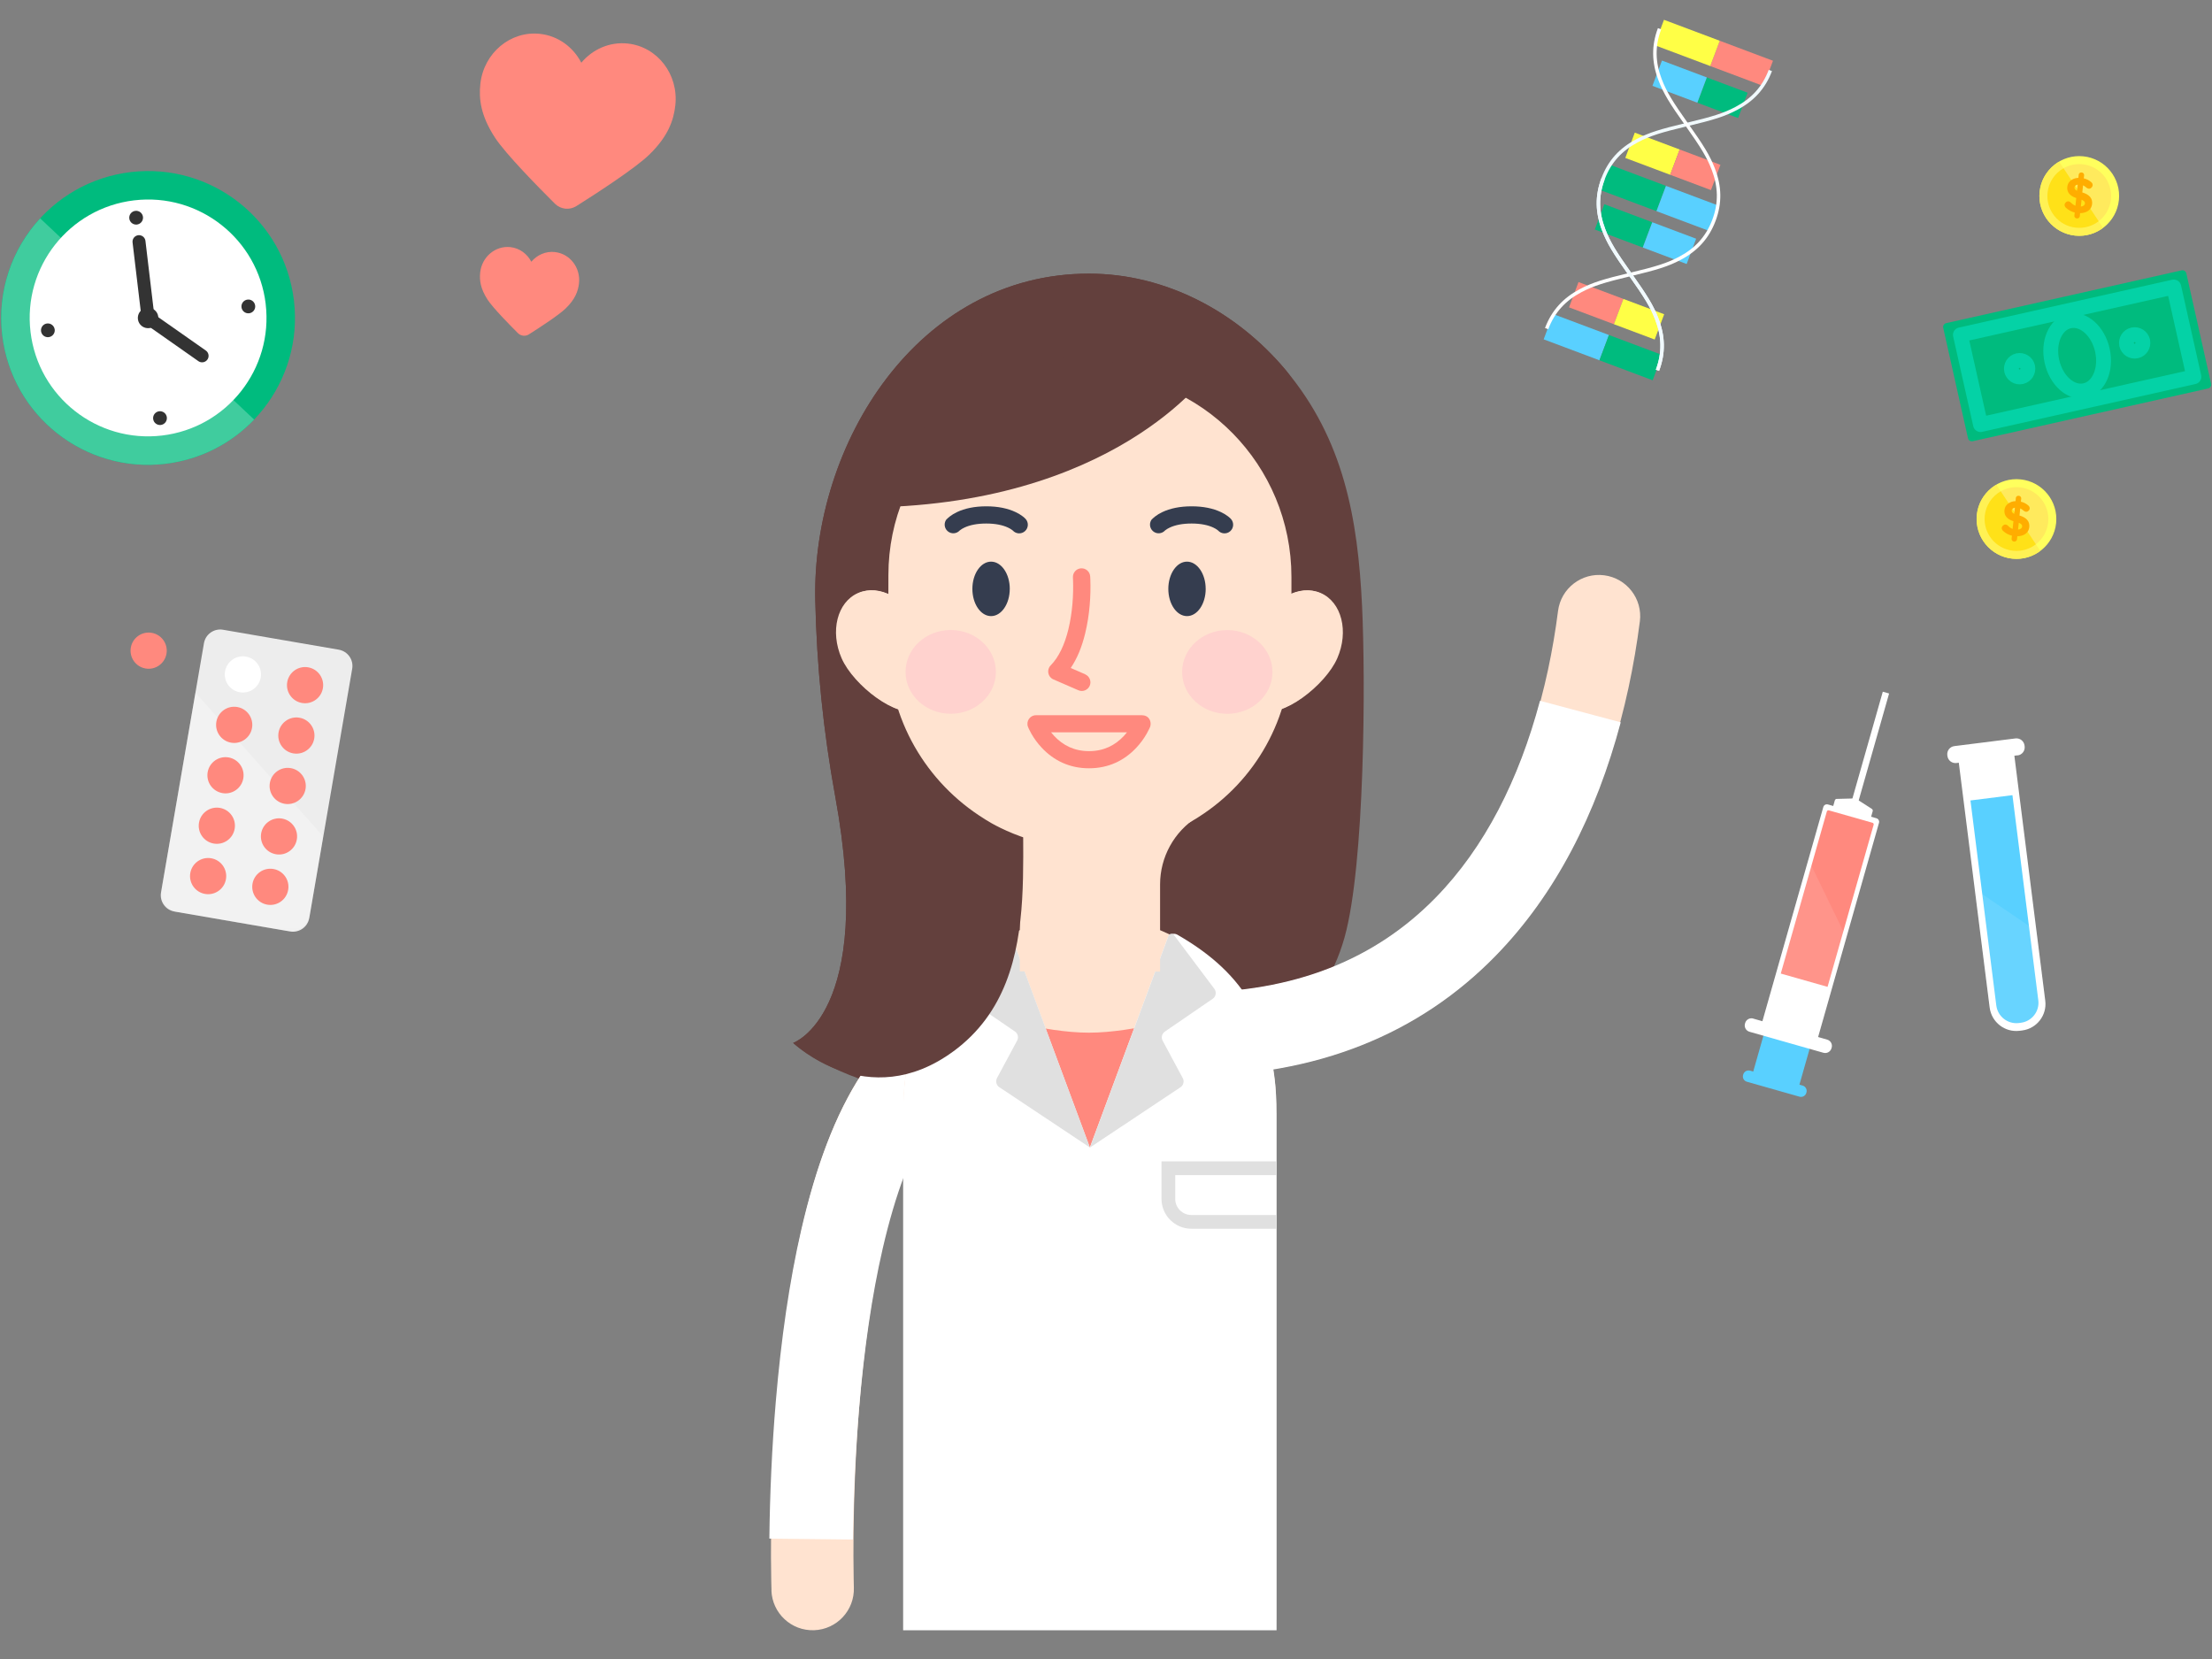 <svg width="800" height="600" viewBox="0 0 800 600" xmlns="http://www.w3.org/2000/svg" xmlns:xlink="http://www.w3.org/1999/xlink" style="background:#FFC1BB"><rect x="0" y="0" width="800" height="600" fill="#808080" stroke="none"/><defs><path id="a" d="M.054 64.508H30.42V.28H.055z"/><path id="c" d="M.21 51.66h25.527V.378H.21V51.66z"/><path id="e" d="M.025 86.573h58.57V.233H.025v86.34z"/></defs><g fill="none" fill-rule="evenodd"><path fill="#59D0FF" fill-rule="nonzero" d="M660.51 294.59l16.707 4.75-27 94.952-16.706-4.75 27.01-94.952"/><path fill="#FFF" fill-rule="nonzero" d="M680.938 250.164l2.28.648-12.005 42.223-2.28-.65 12.005-42.22"/><path d="M664.3 288.935l6.55-.17c.153-.003.304.04.433.123l5.68 3.648c.285.183.415.53.323.853l-2.202 7.75-13.702-3.9 2.207-7.76c.09-.33.38-.55.71-.56m-30.2 79.48l26.73 7.6c1.25.35 1.98 1.66 1.62 2.91l-.07.22c-.36 1.25-1.66 1.98-2.92 1.62l-26.74-7.6c-1.25-.36-1.98-1.66-1.62-2.92l.06-.23c.36-1.26 1.66-1.98 2.91-1.63" fill="#FFF" fill-rule="nonzero"/><path d="M661.086 290.944l17.558 4.992c.713.203 1.126.945.923 1.656l-22.52 79.208-20.138-5.726 22.52-79.207c.2-.712.94-1.126 1.65-.923" fill="#FFF" fill-rule="nonzero"/><path d="M661.43 293.08l15.797 4.49c.31.088.49.41.4.718L660.96 356.91l-16.918-4.81 16.664-58.62c.087-.31.41-.49.718-.4" fill="#FF897E" fill-rule="nonzero"/><path d="M632.91 387.203l19.05 5.417c1.055.3 1.667 1.398 1.367 2.455l-.054.19c-.3 1.054-1.4 1.666-2.455 1.366l-19.047-5.41c-1.05-.3-1.66-1.4-1.36-2.45l.06-.18c.3-1.05 1.41-1.67 2.46-1.37" fill="#59D0FF" fill-rule="nonzero"/><g transform="matrix(1 0 0 -1 637.345 375.353)"><mask id="b" fill="#fff"><use xlink:href="#a"/></mask><path d="M30.42 36.25L20.192.28.055 6.006 16.69 64.508" opacity=".3" mask="url(#b)" fill-rule="nonzero" fill="#FFF"/></g><path d="M729.698 273.168l-22.11 2.787c-1.607.203-3.074-.936-3.277-2.544l-.04-.3c-.2-1.61.94-3.07 2.54-3.27l22.11-2.78c1.61-.2 3.07.94 3.28 2.55l.04.32c.2 1.61-.94 3.08-2.55 3.28" fill="#FFF" fill-rule="nonzero"/><path d="M731.365 372.677l-.948.12c-5.31.67-10.157-3.092-10.827-8.403l-11.55-91.61 20.096-2.536 11.56 91.69c.662 5.24-3.087 10.074-8.33 10.733" fill="#FFF" fill-rule="nonzero"/><path d="M730.887 369.9l-.717.09c-4.012.5-7.674-2.338-8.18-6.353l-9.348-74.14 15.183-1.915 9.356 74.198c.5 3.962-2.33 7.61-6.29 8.112" fill="#59D0FF" fill-rule="nonzero"/><g transform="matrix(1 0 0 -1 713.977 373.195)"><mask id="d" fill="#fff"><use xlink:href="#c"/></mask><path d="M16.915.46C11.342-.245 6.255 3.703 5.552 9.276L.208 51.66l22.33-15.18 3.12-24.755c.695-5.503-3.24-10.573-8.743-11.267" opacity=".3" mask="url(#d)" fill-rule="nonzero" fill="#FFF"/></g><path d="M798.582 140.49l-85.13 19.084c-.77.172-1.535-.312-1.708-1.082l-8.95-39.92c-.17-.77.313-1.535 1.084-1.708l85.13-19.083c.77-.17 1.538.31 1.71 1.08l8.948 39.92c.173.78-.313 1.54-1.08 1.71" fill="#00BB7E" fill-rule="nonzero"/><path fill="#00BB7E" fill-rule="nonzero" d="M793.45 136.257l-77.168 17.298-7.274-32.455 77.168-17.3 7.275 32.457"/><path stroke="#04D2A6" stroke-width="5.374" stroke-linecap="round" stroke-linejoin="round" d="M793.45 136.257l-77.168 17.298-7.274-32.455 77.168-17.3 7.275 32.457z"/><path d="M760.35 126.634c1.56 6.953-1.26 13.505-6.297 14.635-5.038 1.12-10.385-3.6-11.945-10.55-1.558-6.96 1.262-13.51 6.3-14.64 5.037-1.14 10.385 3.59 11.943 10.54" fill="#00BB7E" fill-rule="nonzero"/><path d="M760.35 126.634c1.56 6.953-1.26 13.505-6.297 14.635-5.038 1.12-10.385-3.6-11.945-10.55-1.558-6.96 1.262-13.51 6.3-14.64 5.037-1.14 10.385 3.59 11.943 10.54z" stroke="#04D2A6" stroke-width="5.374" stroke-linecap="round" stroke-linejoin="round"/><path d="M774.938 123.364c.36 1.604-.65 3.196-2.253 3.555-1.605.36-3.196-.65-3.557-2.25-.358-1.61.65-3.2 2.255-3.56 1.604-.36 3.196.65 3.555 2.25" fill="#00BB7E" fill-rule="nonzero"/><path d="M774.938 123.364c.36 1.604-.65 3.196-2.253 3.555-1.605.36-3.196-.65-3.557-2.25-.358-1.61.65-3.2 2.255-3.56 1.604-.36 3.196.65 3.555 2.25v-.01z" stroke="#04D2A6" stroke-width="5.374" stroke-linecap="round" stroke-linejoin="round"/><path d="M733.33 132.69c.36 1.604-.65 3.196-2.253 3.556-1.604.36-3.196-.65-3.556-2.254-.35-1.604.65-3.195 2.26-3.555 1.61-.36 3.2.65 3.56 2.253" fill="#00BB7E" fill-rule="nonzero"/><path d="M733.33 132.69c.36 1.604-.65 3.196-2.253 3.556-1.604.36-3.196-.65-3.556-2.254-.35-1.604.65-3.195 2.26-3.555 1.61-.36 3.2.65 3.56 2.253z" stroke="#04D2A6" stroke-width="5.374" stroke-linecap="round" stroke-linejoin="round"/><g fill-rule="nonzero"><path d="M743.62 189.215c-.83 7.917-7.923 13.66-15.84 12.83-7.917-.832-13.66-7.924-12.83-15.84.832-7.918 7.924-13.662 15.84-12.83 7.918.83 13.662 7.923 12.83 15.84" fill="#FFFF5D"/><path d="M722.008 175.286c-3.814 2.24-6.56 6.182-7.057 10.917-.83 7.917 4.92 15.01 12.83 15.84 3.76.395 7.32-.702 10.12-2.796l-15.89-23.962z" fill="#FFF154"/><path d="M740.75 188.914c-.664 6.332-6.337 10.926-12.67 10.26-6.33-.665-10.924-6.336-10.26-12.668.666-6.332 6.338-10.926 12.67-10.262 6.332.67 10.926 6.342 10.26 12.672" fill="#FFEA5D"/><path d="M728.08 199.174c3.06.322 5.966-.588 8.228-2.326l-12.71-19.163c-3.123 1.775-5.373 4.976-5.777 8.82-.66 6.332 3.93 12.004 10.26 12.67" fill="#FFE118"/><path d="M730.116 189.07l-.26 2.468c.858-.07 1.418-.506 1.482-1.12.06-.577-.356-1.028-1.225-1.35m-1.63-3.216l.232-2.242c-.707.122-1.095.452-1.15.996-.053.507.254.93.913 1.246m5.24-1.185c-.48.534-1.177.585-1.846.02-.46-.385-.87-.66-1.225-.82l-.27 2.574c2.574.75 3.756 2.17 3.54 4.22-.21 1.98-1.867 3.26-4.328 3.28l-.11 1c-.06 1.39-2.19 1.14-1.95-.2l.11-1.01c-1.18-.28-2.24-.85-3.19-1.71-.63-.58-.64-1.39-.1-1.88.48-.53 1.19-.6 1.84-.02.54.56 1.1.95 1.7 1.17l.29-2.78c-2.21-.71-3.45-2.06-3.24-4.02.1-1 .54-1.76 1.29-2.32.75-.57 1.67-.89 2.72-.93l.1-1.02c.03-1.373 2.17-1.15 1.94.208l-.11 1.02c1.02.23 1.91.698 2.7 1.38.64.568.63 1.398.1 1.89" fill="#FFAD00"/></g><g fill-rule="nonzero"><path d="M766.326 72.377c-.83 7.917-7.923 13.66-15.84 12.83-7.917-.83-13.66-7.924-12.828-15.84.83-7.917 7.923-13.662 15.84-12.83 7.916.83 13.664 7.923 12.833 15.84" fill="#FFFF5D"/><path d="M744.713 58.448c-3.813 2.24-6.56 6.183-7.056 10.918-.83 7.917 4.912 15.01 12.83 15.84 3.755.395 7.317-.702 10.118-2.797l-15.888-23.97h-.004z" fill="#FFF154"/><path d="M763.457 72.076c-.665 6.332-6.338 10.926-12.67 10.26-6.335-.664-10.928-6.336-10.264-12.668.664-6.332 6.336-10.926 12.666-10.26 6.33.668 10.92 6.34 10.25 12.67" fill="#FFEA5D"/><path d="M750.788 82.337c3.06.32 5.964-.588 8.225-2.326l-12.71-19.16c-3.122 1.78-5.373 4.98-5.776 8.82-.666 6.33 3.928 12.01 10.26 12.67" fill="#FFE118"/><path d="M752.822 72.23l-.26 2.47c.858-.07 1.417-.506 1.482-1.12.06-.576-.353-1.027-1.222-1.35m-1.63-3.215l.232-2.242c-.707.12-1.095.452-1.15.995-.053.507.254.93.913 1.247m5.24-1.186c-.48.53-1.177.58-1.846.02-.45-.39-.86-.66-1.22-.82l-.27 2.57c2.58.75 3.76 2.16 3.54 4.21-.21 1.97-1.86 3.25-4.33 3.28l-.11 1c-.06 1.39-2.19 1.13-1.95-.21l.11-1.02c-1.17-.28-2.23-.86-3.18-1.72-.63-.58-.63-1.4-.1-1.89.48-.54 1.2-.6 1.84-.02.55.55 1.1.95 1.7 1.17l.29-2.78c-2.21-.71-3.45-2.07-3.24-4.03.11-1 .54-1.77 1.29-2.33.75-.58 1.67-.89 2.72-.94l.11-1.02c.04-1.38 2.18-1.16 1.95.2l-.1 1.01c1.02.23 1.91.69 2.71 1.38.65.56.64 1.39.11 1.89" fill="#FFAD00"/></g><g fill-rule="nonzero"><path fill="#59D0FF" d="M581.895 121.16l-20.175-7.58-3.435 9.145 20.175 7.58"/><path fill="#00BB7E" d="M601.142 128.39l-19.246-7.23-3.436 9.144 19.247 7.23"/><path fill="#FF897E" d="M587.122 108.11l-16.228-6.096-3.435 9.144 16.22 6.096"/><path fill="#FFFF46" d="M601.874 113.653l-14.752-5.543-3.435 9.144 14.752 5.542"/><path fill="#00BB7E" d="M597.566 80.375l-17.342-6.515-3.435 9.144 17.34 6.515"/><path fill="#59D0FF" d="M613.435 86.336l-15.87-5.96-3.434 9.143L610 95.48"/><path fill="#00BB7E" d="M602.52 67.222l-20.448-7.682-3.436 9.144 20.45 7.682"/><path fill="#59D0FF" d="M621.493 74.35l-18.973-7.127-3.435 9.144 18.974 7.127"/><path fill="#FFFF46" d="M607.473 54.07l-16.227-6.097-3.435 9.144 16.23 6.097"/><path d="M622.226 59.612l-14.752-5.543-3.436 9.14 14.752 5.54 3.436-9.15zm-3.69-35.725l19.247 7.23 3.435-9.144-19.247-7.23-3.43 9.144z" fill="#FF897E"/><path fill="#FFFF46" d="M598.36 16.308l20.176 7.58 3.435-9.145-20.17-7.58"/><path fill="#00BB7E" d="M613.856 37.142l14.752 5.542 3.436-9.144-14.752-5.542"/><path fill="#59D0FF" d="M597.63 31.046l16.226 6.096 3.435-9.144-16.22-6.096"/><path d="M640.875 25.68c-2.427 6.444-6.6 10.903-12.62 14.08-4.524 2.386-8.592 3.62-18.075 5.893-9.38 2.248-13.385 3.463-17.783 5.784-5.76 3.04-9.72 7.27-12.034 13.415-2.314 6.143-2.127 11.93.2 18.006 1.777 4.64 3.988 8.19 9.56 16.052 5.633 7.952 7.878 11.557 9.706 16.33 2.43 6.35 2.63 12.45.2 18.894l-1.17-.44c2.31-6.145 2.12-11.932-.2-18.007-1.78-4.64-3.99-8.19-9.56-16.054-5.64-7.95-7.88-11.555-9.71-16.328-2.43-6.35-2.63-12.45-.21-18.894 2.42-6.44 6.6-10.9 12.62-14.07 4.52-2.39 8.59-3.62 18.07-5.89 9.38-2.25 13.38-3.46 17.78-5.78 5.76-3.04 9.72-7.27 12.03-13.41l1.17.44z" fill="#F1FAFE"/><path d="M600.786 10.62c-2.314 6.145-2.127 11.932.2 18.01 1.776 4.64 3.987 8.19 9.558 16.054 5.633 7.952 7.878 11.558 9.706 16.33 2.43 6.352 2.63 12.454.202 18.9-2.427 6.442-6.6 10.9-12.62 14.075-4.524 2.38-8.59 3.62-18.074 5.89-9.38 2.24-13.383 3.46-17.782 5.78-5.76 3.04-9.72 7.27-12.033 13.41l-1.17-.44c2.427-6.44 6.6-10.9 12.62-14.08 4.524-2.39 8.59-3.62 18.074-5.89 9.38-2.25 13.383-3.46 17.782-5.78 5.75-3.04 9.71-7.27 12.03-13.41 2.31-6.15 2.12-11.94-.2-18.01-1.78-4.64-3.99-8.19-9.56-16.06-5.64-7.95-7.88-11.56-9.71-16.33-2.43-6.35-2.63-12.46-.2-18.9l1.17.44z" fill="#FFF"/><path d="M580.363 64.852c-2.314 6.144-2.127 11.93.2 18.006 1.778 4.64 3.988 8.19 9.56 16.053 5.633 7.96 7.878 11.56 9.706 16.33 2.43 6.35 2.63 12.45.2 18.9l-1.17-.44c2.31-6.14 2.12-11.93-.2-18-1.78-4.64-3.99-8.19-9.56-16.05-5.64-7.95-7.88-11.55-9.71-16.33-2.43-6.35-2.63-12.45-.21-18.89l1.17.44z" fill="#F1FAFE"/></g><path d="M227.078 15.754c-6.577-.726-12.76 2.073-16.84 6.928-2.914-5.627-8.343-9.707-14.927-10.434-10.69-1.18-20.35 6.91-21.58 18.06-.6 5.455.11 11.543 5.31 19.498 3.83 5.856 15.66 17.9 21.65 23.864 2.08 2.073 5.3 2.423 7.78.858 7.15-4.51 21.31-13.69 26.32-18.57 6.83-6.627 8.85-12.412 9.45-17.868 1.23-11.15-6.44-21.155-17.13-22.33m-26.42 75.395c-3.33-.367-6.46 1.05-8.53 3.51-1.48-2.85-4.23-4.918-7.56-5.286-5.42-.6-10.31 3.5-10.93 9.15-.3 2.76.06 5.84 2.69 9.88 1.95 2.96 7.94 9.07 10.97 12.09 1.05 1.04 2.69 1.23 3.94.44 3.62-2.29 10.8-6.94 13.34-9.41 3.46-3.36 4.48-6.29 4.79-9.05.63-5.65-3.26-10.72-8.68-11.31" fill-rule="nonzero" fill="#FF897E"/><g fill-rule="nonzero"><path d="M106.305 108.706c3.468 29.13-17.335 55.558-46.467 59.028C30.708 171.202 4.28 150.4.808 121.267-2.657 92.137 18.146 65.71 47.28 62.24c29.13-3.47 55.558 17.334 59.027 46.466" fill="#00BB7E"/><path d="M14.526 78.975C4.366 89.995-1.1 105.215.81 121.267c3.47 29.13 29.898 49.935 59.03 46.466 12.724-1.514 23.857-7.41 32.076-15.995L14.528 78.975h-.002z" fill="#40CC9E"/><path d="M96.083 109.923c2.797 23.486-13.976 44.792-37.462 47.59-23.48 2.794-44.79-13.98-47.58-37.465C8.24 96.562 25.02 75.256 48.5 72.46c23.485-2.8 44.79 13.972 47.59 37.46" fill="#FFF"/><path d="M57.243 114.547c.243 2.036-1.21 3.883-3.246 4.125-2.036.243-3.883-1.214-4.125-3.25-.243-2.033 1.21-3.884 3.247-4.122 2.03-.243 3.88 1.21 4.12 3.243M51.71 78.44c.16 1.365-.815 2.6-2.18 2.768-1.366.162-2.607-.815-2.77-2.18-.16-1.365.81-2.607 2.18-2.768 1.366-.162 2.602.81 2.77 2.18m8.63 72.488c.16 1.365-.816 2.606-2.18 2.768-1.367.162-2.608-.815-2.77-2.18-.162-1.37.81-2.607 2.18-2.77 1.366-.166 2.607.81 2.77 2.176m31.947-40.388c.162 1.365-.815 2.606-2.18 2.768-1.366.162-2.607-.815-2.77-2.18-.16-1.37.81-2.607 2.182-2.77 1.36-.166 2.6.81 2.76 2.176m-72.49 8.635c.16 1.365-.82 2.604-2.18 2.768-1.37.17-2.61-.81-2.77-2.18-.16-1.36.81-2.6 2.17-2.76 1.36-.16 2.6.81 2.77 2.18" fill="#333"/></g><path d="M50.273 87.4l3.285 27.586m0 0l19.532 13.707" stroke="#333" stroke-width="4.691" stroke-linecap="round" stroke-linejoin="round"/><path d="M58.235 322.775l15.53-90.15c.558-3.25 3.645-5.43 6.894-4.87l41.85 7.21c3.25.56 5.43 3.646 4.87 6.895l-15.53 90.15c-.56 3.25-3.65 5.428-6.9 4.868L63.1 329.67c-3.25-.56-5.43-3.647-4.87-6.895" fill="#EDEDED" fill-rule="nonzero"/><g transform="matrix(1 0 0 -1 58.284 337.037)"><mask id="f" fill="#fff"><use xlink:href="#e"/></mask><path d="M12.407 86.573L.127 15.283C-.53 11.47 2.03 7.847 5.842 7.19L45.65.335c3.812-.657 7.436 1.9 8.092 5.715l4.852 28.5-46.187 52.022z" opacity=".5" mask="url(#f)" fill-rule="nonzero" fill="#FFF"/></g><path d="M109.22 254.242c-3.56-.613-5.95-4-5.338-7.56.614-3.563 4-5.953 7.56-5.34 3.563.614 5.954 4 5.34 7.56-.614 3.563-4 5.954-7.56 5.34" fill="#FF897E" fill-rule="nonzero"/><path d="M86.732 250.37c-3.562-.615-5.953-4-5.34-7.562.616-3.562 4-5.953 7.562-5.34 3.567.615 5.952 4 5.342 7.562-.61 3.56-4 5.952-7.56 5.34" fill="#FFF" fill-rule="nonzero"/><path d="M106.08 272.473c-3.56-.613-5.952-4-5.338-7.56.614-3.562 4-5.953 7.56-5.34 3.563.614 5.953 4 5.34 7.56-.614 3.563-4 5.954-7.56 5.34M83.59 268.6c-3.562-.614-5.953-4-5.34-7.56.614-3.563 4-5.954 7.56-5.34 3.563.614 5.954 4 5.34 7.56-.613 3.562-4 5.953-7.56 5.34m19.35 22.104c-3.564-.613-5.953-4-5.34-7.56.613-3.562 4-5.953 7.56-5.34 3.562.614 5.953 4 5.34 7.56-.616 3.563-4 5.954-7.56 5.34m-22.495-3.873c-3.56-.61-5.952-3.99-5.342-7.56.61-3.56 4-5.95 7.56-5.34 3.562.62 5.953 4 5.338 7.57-.61 3.56-4 5.95-7.56 5.34m19.35 22.11c-3.56-.61-5.95-4-5.34-7.56.62-3.56 4-5.95 7.56-5.34 3.57.62 5.96 4 5.34 7.56-.61 3.57-4 5.96-7.56 5.34m-22.49-3.87c-3.56-.61-5.95-4-5.33-7.56.61-3.56 4-5.95 7.56-5.34 3.57.62 5.96 4 5.34 7.56-.61 3.56-3.99 5.96-7.56 5.34m19.35 22.1c-3.56-.61-5.95-4-5.34-7.56.61-3.57 4-5.95 7.56-5.34 3.57.61 5.96 4 5.34 7.56-.61 3.56-3.99 5.96-7.56 5.34m-22.5-3.88c-3.56-.61-5.95-4-5.34-7.56.62-3.56 4-5.95 7.56-5.34 3.56.61 5.95 4 5.34 7.56-.61 3.56-4 5.96-7.56 5.34m-21.51-81.53c-3.56-.61-5.95-4-5.34-7.56.61-3.56 4-5.95 7.56-5.34 3.56.62 5.96 4 5.34 7.56-.61 3.56-4 5.95-7.56 5.34" fill="#FF897E" fill-rule="nonzero"/><g fill-rule="nonzero"><path d="M426.316 392.617c-102.03 20.517-139.458-15.437-139.458-15.437s29.656-10.318 15.247-88.942c-4.3-23.47-6.74-47.277-7.253-71.17-1.217-56.6 37.12-118.1 98.947-118.1 27.81 0 53.56 13.814 71.22 34.91 21.04 25.144 26.07 53.802 27.59 85.33 1.3 27.192.98 93.51-6.32 119.76-8.04 28.905-33.16 48.252-59.98 53.65" fill="#63403D"/><path d="M279.025 575.168c-.007-.196-.018-.545-.03-1.04-.023-.804-.045-1.742-.065-2.807-.198-10.53-.11-23.52.47-38.04.84-21 2.59-41.66 5.472-61.11 4.31-29.09 10.875-53.66 20.305-72.47 5.71-11.39 12.467-20.64 20.502-27.5 9.27-7.91 20.07-12.42 32.04-13 8.22-.39 15.21 5.96 15.61 14.19.39 8.23-5.96 15.22-14.19 15.62-10.33.5-19.34 8.18-27.3 24.07-7.77 15.49-13.58 37.24-17.47 63.48-2.71 18.29-4.37 37.93-5.17 57.93-.56 13.9-.64 26.31-.46 36.29.02.99.04 1.84.05 2.56l.02.82c.28 8.24-6.16 15.14-14.39 15.43-8.24.29-15.14-6.16-15.43-14.39z" fill="#FFE3D0"/><path d="M278.252 556.438c.177-15.843.897-32.702 2.344-49.772 1.895-22.35 4.89-43.247 9.202-61.935 5.277-22.87 12.363-41.78 21.757-56.07 11.844-18.01 27.467-28.67 46.63-29.51l1.312 30.2c-8.4.37-15.768 5.4-22.69 15.92-7.116 10.83-13.02 26.58-17.56 46.26-3.955 17.14-6.755 36.67-8.537 57.7-1.38 16.28-2.07 32.41-2.238 47.56l-30.22-.33z" fill="#FFF"/><path d="M593.08 224.713c-2.038 15.953-5.415 32.082-10.427 47.828-6.265 19.69-14.775 37.76-25.878 53.64-13.087 18.71-29.427 33.83-49.253 44.59-22.092 11.99-47.992 18.26-77.73 18.26-8.238 0-14.917-6.68-14.917-14.91 0-8.24 6.68-14.92 14.917-14.92 24.877 0 45.882-5.08 63.503-14.64 15.587-8.45 28.504-20.41 39.035-35.46 9.252-13.23 16.494-28.61 21.896-45.58 4.427-13.91 7.44-28.3 9.26-42.56 1.044-8.17 8.514-13.95 16.686-12.9 8.172 1.05 13.95 8.52 12.907 16.69z" fill="#FFE3D0"/><path d="M586.155 261.245c-8.845 33.146-23.473 62.178-45.323 84.525-27.42 28.04-64.372 43.44-111.04 43.44v-30.22c38.573 0 67.725-12.15 89.432-34.35 17.785-18.187 30.124-42.677 37.732-71.187l29.2 7.792z" fill="#FFF"/><path d="M461.516 399.093c0-37.36-30.158-67.647-67.36-67.647s-67.36 30.287-67.36 67.647v186.723h134.72V399.093z" fill="#FFE3D0"/><path d="M431.284 427.952H356.43v-61.09s20.854 6.62 37.427 6.62 37.426-6.617 37.426-6.617v61.09-.003z" fill="#FF897E"/><path d="M461.682 402.62c0-35.082-14.537-52.302-35.884-64.58-1.318-.76-3.005-.133-3.535 1.293l-28.108 75.674-28.105-75.674c-.53-1.426-2.216-2.052-3.535-1.294-21.347 12.27-35.884 31.23-35.884 64.58V589.6h135.06V402.62z" fill="#FFF"/><path d="M424.566 338.15l14.618 19.467c.863 1.15.595 2.79-.593 3.605l-17.31 11.87c-1.06.728-1.41 2.142-.8 3.28l7.28 13.547c.62 1.14.26 2.57-.82 3.3l-32.77 21.81 28.45-76.6c.32-.84 1.43-1 1.96-.29m-60.82 0l-14.62 19.46c-.86 1.14-.59 2.79.6 3.6l17.32 11.86c1.07.73 1.41 2.15.8 3.28l-7.28 13.55c-.61 1.15-.26 2.58.83 3.31l32.77 21.8-28.45-76.6c-.31-.84-1.42-1-1.96-.29m61.26 95.47c0 3.23 2.62 5.84 5.85 5.84h30.83v4.97h-30.83c-5.97 0-10.81-4.85-10.81-10.82v-13.55h41.64V425h-36.67v8.574z" fill="#E0E0E0"/><path d="M355.353 296.06c8.387 5.213 13.488 14.383 13.488 24.256v30.987l50.72.078v-31.52c0-9.88 5.06-19.07 13.41-24.36" fill="#FFE3D0"/><path d="M344.825 380.21c-31.11 22.898-57.968-3.03-57.968-3.03s29.657-10.318 15.247-88.942c-4.3-23.47-6.74-47.277-7.253-71.17-1.22-56.6 37.12-118.1 98.95-118.1 27.81 0 53.57 13.814 71.22 34.91 21.04 25.145-37.24 57.416-35.73 88.946 1.3 27.19-49.5 20.165-56.8 46.416-8.03 28.906 9.73 83.448-27.65 110.97" fill="#63403D"/><path d="M331.964 226.117c4.263 9.732 7.855 27.384.32 30.684-7.537 3.3-23.346-9-27.608-18.73-4.26-9.73-1.608-20.29 5.928-23.59 7.536-3.3 17.1 1.92 21.36 11.65m124.382 0c-4.26 9.73-7.853 27.39-.318 30.69 7.536 3.3 23.346-9 27.607-18.73 4.26-9.73 1.608-20.29-5.928-23.59-7.534-3.3-17.097 1.92-21.36 11.65" fill="#FFE3D0"/><path d="M433.47 295.49c20.453-12.97 33.594-35.663 33.594-61.502v-25.34c0-40.346-32.447-73.65-72.794-73.675-40.338-.025-72.966 32.668-72.966 73 0 7.55-.057 18.466-.057 26.015 0 26.212 13.907 49.198 34.62 62.072 0 0 15.66 10.895 38.29 10.895 22.633 0 39.314-11.464 39.314-11.464" fill="#FFE3D0"/><path d="M331.67 226.117c4.26 9.732 7.853 27.384.318 30.684-7.536 3.3-23.346-9-27.608-18.73-4.26-9.73-1.608-20.29 5.93-23.59 7.534-3.3 17.097 1.92 21.36 11.65m124.38 0c-4.26 9.73-7.853 27.39-.318 30.69 7.536 3.3 23.346-9 27.607-18.73 4.26-9.73 1.6-20.29-5.93-23.59-7.54-3.3-17.1 1.92-21.36 11.65" fill="#FFE3D0"/><path d="M360.182 242.992c0 8.368-7.314 15.152-16.337 15.152-9.024 0-16.34-6.784-16.34-15.148 0-8.365 7.314-15.15 16.337-15.15s16.336 6.785 16.336 15.155m100.032 0c0 8.37-7.318 15.16-16.34 15.16-9.024 0-16.342-6.78-16.342-15.15 0-8.36 7.312-15.14 16.335-15.14 9.024 0 16.336 6.79 16.336 15.16" fill="#FFD2CE"/><path d="M392.488 243.902c1.584.688 2.31 2.53 1.622 4.113-.688 1.584-2.53 2.31-4.113 1.622l-9.027-3.922c-2.01-.873-2.52-3.49-.986-5.056 2.922-2.98 5.042-7.45 6.4-13.01 1.488-6.11 1.892-12.58 1.693-17.97-.008-.23-.017-.44-.026-.61 0-.1 0-.16-.01-.19-.11-1.72 1.19-3.22 2.91-3.33 1.73-.12 3.22 1.18 3.33 2.91.02.18.03.51.05.97.22 5.92-.22 12.91-1.87 19.68-1.17 4.82-2.88 9.04-5.22 12.48l5.26 2.28z" fill="#FF897E"/><path d="M436.92 134.972s-34.05 48.568-125.773 48.568l45.436-57.333 80.34 8.77v-.005z" fill="#63403D"/><path d="M413.046 261.763v3.092h.004v-3.09l-.004-.002zm.004-3.092h-38.376c-2.18 0-3.674 2.2-2.878 4.23.063.16.17.42.326.75.243.52.538 1.09.886 1.7.985 1.72 2.215 3.44 3.716 5.04 4.346 4.65 10.053 7.47 17.136 7.47 7.084 0 12.79-2.82 17.136-7.47 1.502-1.6 2.732-3.32 3.717-5.04.348-.61.642-1.17.886-1.69.15-.33.26-.58.32-.74l-2.88-1.12v-3.1zm0 6.19c4.122 0 4.122-6.18 0-6.18-1.275 0-2.418.78-2.882 1.97l-.024.06c-.038.09-.085.2-.143.32-.17.37-.39.79-.65 1.25-.5.88-1.09 1.75-1.76 2.6h5.46zm-6.57 1.29c-3.243 3.47-7.373 5.51-12.62 5.51-5.246 0-9.376-2.04-12.618-5.51-.393-.42-.763-.85-1.11-1.29h27.456c-.347.44-.716.87-1.11 1.29z" fill="#FF897E"/><path d="M365.192 212.975c0 5.44-3.026 9.85-6.76 9.85-3.733 0-6.758-4.41-6.758-9.85 0-5.44 3.027-9.85 6.762-9.85 3.734 0 6.762 4.41 6.762 9.85m70.858 0c0 5.44-3.023 9.85-6.757 9.85-3.74 0-6.76-4.41-6.76-9.85 0-5.44 3.03-9.85 6.75-9.85s6.76 4.41 6.76 9.85m-93.57-25.263c.22-.254.57-.583 1.06-.954.71-.55 1.58-1.084 2.61-1.57 2.77-1.307 6.28-2.072 10.56-2.072s7.79.765 10.56 2.073c1.03.48 1.9 1.01 2.61 1.56.48.37.83.7 1.06.95 1.15 1.29 1.03 3.26-.26 4.41-1.29 1.15-3.27 1.03-4.41-.26.03.04.05.05.04.05-.06-.06-.14-.13-.25-.21-.37-.28-.85-.58-1.47-.87-1.94-.91-4.53-1.48-7.9-1.48s-5.97.56-7.9 1.47c-.62.29-1.11.59-1.47.87-.11.08-.19.15-.25.2-.01 0 .01-.01.04-.05-1.15 1.29-3.125 1.4-4.41.25-1.29-1.15-1.406-3.13-.258-4.42zm74.26 0c.22-.255.57-.583 1.06-.954.71-.55 1.58-1.084 2.61-1.57 2.77-1.307 6.28-2.072 10.56-2.072s7.78.765 10.56 2.073c1.03.48 1.9 1.01 2.61 1.56.48.37.83.7 1.06.95 1.14 1.29 1.03 3.26-.26 4.41-1.29 1.15-3.27 1.03-4.42-.26.03.04.05.05.04.05-.05-.06-.14-.13-.24-.21-.37-.28-.85-.58-1.47-.87-1.93-.91-4.53-1.48-7.9-1.48s-5.97.56-7.9 1.47c-.62.29-1.11.59-1.47.87-.11.08-.19.15-.25.2l.04-.05c-1.15 1.29-3.128 1.4-4.41.25-1.29-1.15-1.41-3.13-.26-4.42z" fill="#353D4F"/></g></g></svg>
